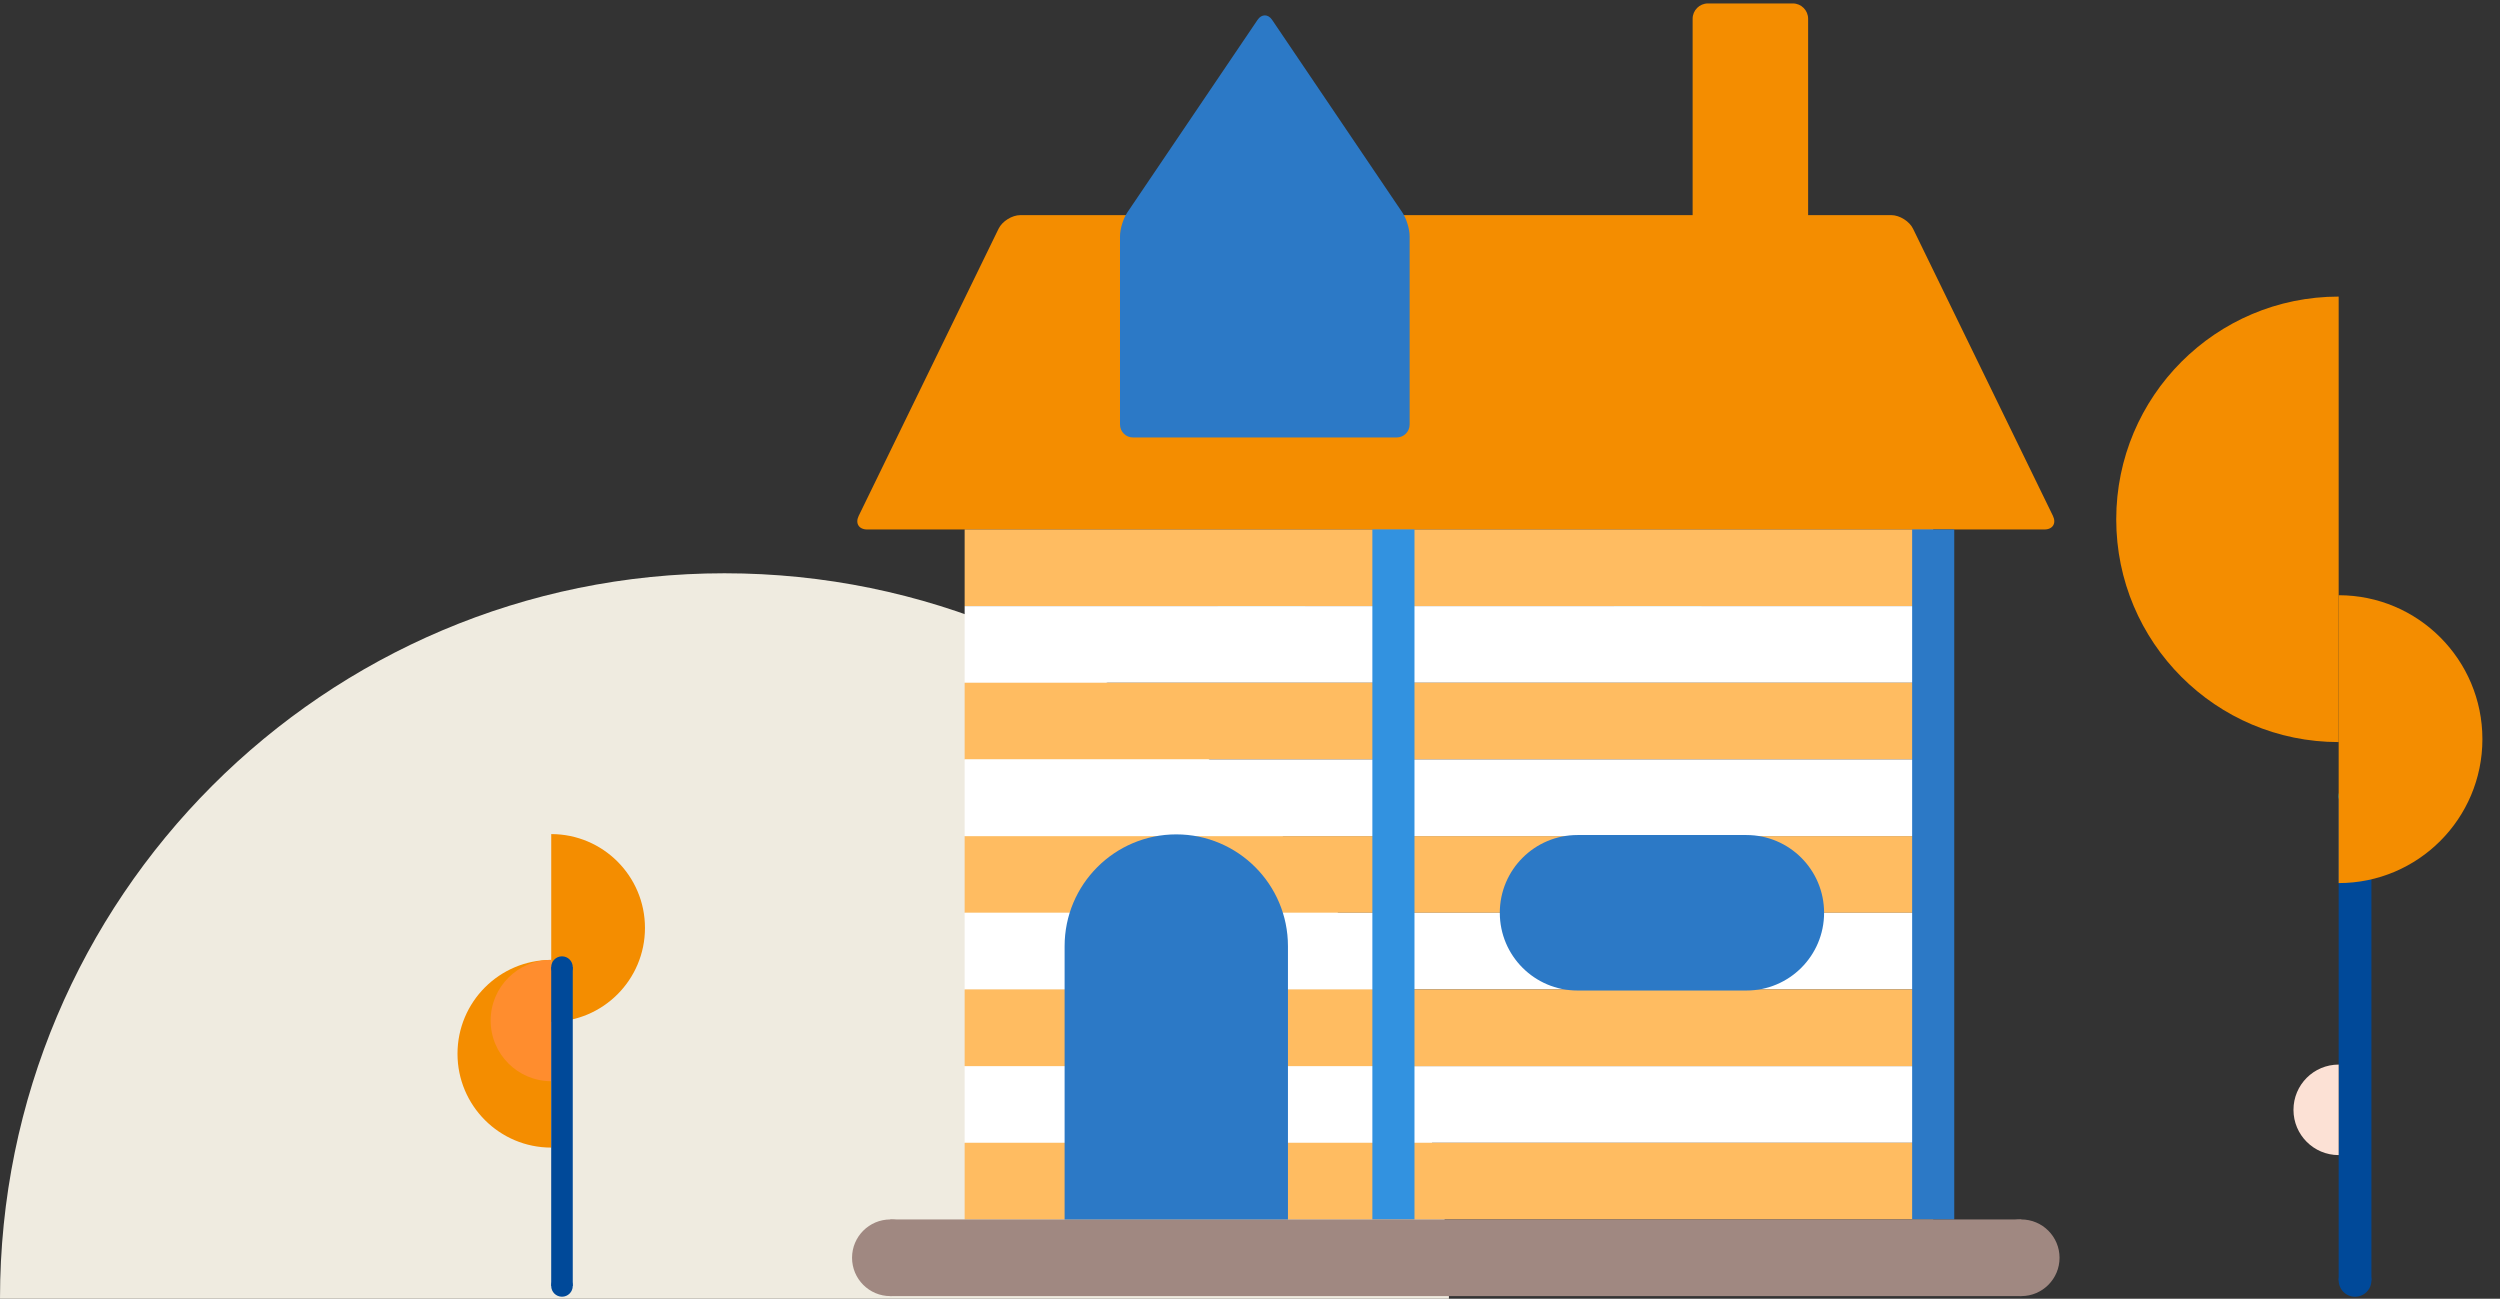 <?xml version="1.0" encoding="UTF-8"?>
<svg xmlns="http://www.w3.org/2000/svg" xmlns:xlink="http://www.w3.org/1999/xlink" width="154px" height="80px" viewBox="0 0 77 40" version="1.1">
  <rect x="0" y="0" width="77" height="40" fill="#333333" stroke="none"/>
  <title>To_House_Image</title>
  <defs>
    <path d="M2.729,6.5962619e-15 L0.976,6.5962619e-15 C0.72,6.5962619e-15 0.418,0.189 0.306,0.419 L1.97628752e-14,1.047 L0,2.232 L2.729,2.232 L2.729,0 L2.729,6.5962619e-15 Z" id="path-1"></path>
    <polygon id="path-3" points="2.729 1.924 0 1.924 1.97628752e-14 0 2.729 0 2.729 1.924"></polygon>
    <polygon id="path-5" points="1.97628752e-14 0.558 2.729 0.558 2.729 0 0 0 0 0.558"></polygon>
    <polygon id="path-7" points="2.73 1.924 5.27010005e-14 1.924 0 0 2.73 0 2.73 1.924"></polygon>
    <polygon id="path-9" points="0 0.558 2.73 0.558 2.73 0 5.92886255e-14 0 5.27010005e-14 0.558"></polygon>
    <polygon id="path-11" points="4.61133754e-14 1.31925238e-14 2.729 1.31925238e-14 2.729 2.452 0 2.452 0 0"></polygon>
  </defs>
  <g id="✉️-Email-templates" stroke="none" stroke-width="1" fill="none" fill-rule="evenodd">
    <g id="Offerte-aanvraag---Complete-verhuizing-V2" transform="translate(-429, -222)">
      <g id="Naar" transform="translate(305, 222.106)">
        <g id="To_House_Image" transform="translate(124, 0)">
          <polygon id="Fill-1" fill="#004999" points="72.031 39.329 73.04 39.329 73.04 24.414 72.031 24.414"></polygon>
          <g id="Group-14" transform="translate(0, 6.52)">
            <path d="M72.535,33.314 C72.257,33.314 72.031,33.088 72.031,32.809 C72.031,32.53 72.257,32.304 72.535,32.304 C72.814,32.304 73.04,32.53 73.04,32.809 C73.04,33.088 72.814,33.314 72.535,33.314" id="Fill-2" fill="#004999"></path>
            <path d="M72.535,18.399 C72.257,18.399 72.031,18.173 72.031,17.894 C72.031,17.615 72.257,17.389 72.535,17.389 C72.814,17.389 73.04,17.615 73.04,17.894 C73.04,18.173 72.814,18.399 72.535,18.399" id="Fill-4" fill="#00DCE4"></path>
            <path d="M44.627,33.374 C44.627,21.035 34.637,11.031 22.314,11.031 C9.99,11.031 0,21.035 0,33.374 L44.627,33.374 Z" id="Fill-6" fill="#EFEBE0"></path>
            <path d="M58.922,0.419 C58.81,0.189 58.508,0 58.252,0 L31.426,0 C31.17,0 30.868,0.189 30.756,0.419 L26.448,9.262 C26.335,9.493 26.453,9.682 26.71,9.682 L62.968,9.682 C63.224,9.682 63.342,9.493 63.23,9.262 L58.922,0.419 Z" id="Fill-12" fill="#F48D00"></path>
          </g>
          <g id="Group-53" opacity="0.5" transform="translate(30.45, 6.52)">
            <g id="Group-17">
              <mask id="mask-2" fill="white">
                <use xlink:href="#path-1"></use>
              </mask>
              <g id="Clip-16"></g>
            </g>
            <g id="Group-24" transform="translate(7.038, 7.758)">
              <mask id="mask-4" fill="white">
                <use xlink:href="#path-3"></use>
              </mask>
              <g id="Clip-23"></g>
            </g>
            <g id="Group-27" transform="translate(7.038, 10.491)" fill="#00DCE4">
              <path d="M2.729,1.366 C2.729,2.121 2.118,2.732 1.364,2.732 C0.611,2.732 0,2.121 0,1.366 C0,0.612 0.611,0 1.364,0 C2.118,0 2.729,0.612 2.729,1.366" id="Fill-25"></path>
            </g>
            <g id="Group-30" transform="translate(7.038, 9.124)">
              <mask id="mask-6" fill="white">
                <use xlink:href="#path-5"></use>
              </mask>
              <g id="Clip-29"></g>
            </g>
            <g id="Group-39" transform="translate(19.245, 7.758)">
              <mask id="mask-8" fill="white">
                <use xlink:href="#path-7"></use>
              </mask>
              <g id="Clip-38"></g>
            </g>
            <g id="Group-42" transform="translate(19.245, 10.491)" fill="#00DCE4">
              <path d="M2.73,1.366 C2.73,2.121 2.119,2.732 1.366,2.732 C0.612,2.732 0,2.121 0,1.366 C0,0.612 0.612,0 1.366,0 C2.119,0 2.73,0.612 2.73,1.366" id="Fill-40"></path>
            </g>
            <g id="Group-45" transform="translate(19.245, 9.124)">
              <mask id="mask-10" fill="white">
                <use xlink:href="#path-9"></use>
              </mask>
              <g id="Clip-44"></g>
            </g>
            <g id="Group-48" transform="translate(25.019, 0)">
              <mask id="mask-12" fill="white">
                <use xlink:href="#path-11"></use>
              </mask>
              <g id="Clip-47"></g>
            </g>
          </g>
          <g id="Group-88" transform="translate(14.091, 0)">
            <path d="M41.599,6.529 C41.599,6.788 41.387,7 41.129,7 L38.513,7 C38.254,7 38.042,6.788 38.042,6.529 L38.042,0.471 C38.042,0.212 38.254,0 38.513,0 L41.129,0 C41.387,0 41.599,0.212 41.599,0.471 L41.599,6.529 Z" id="Fill-54" fill="#F48D00"></path>
            <path d="M25.089,0.504 C24.966,0.322 24.766,0.322 24.643,0.504 L20.628,6.441 C20.506,6.622 20.405,6.95 20.405,7.169 L20.405,12.969 C20.405,13.188 20.584,13.368 20.803,13.368 L28.929,13.368 C29.147,13.368 29.326,13.188 29.326,12.969 L29.326,7.169 C29.326,6.95 29.226,6.622 29.103,6.441 L25.089,0.504 Z" id="Fill-58" fill="#2C79C6"></path>
            <polygon id="Fill-60" fill="#FFBC61" points="15.62 18.562 45.452 18.562 45.452 16.201 15.62 16.201"></polygon>
            <polygon id="Fill-62" fill="#FFFFFF" points="15.62 20.923 45.452 20.923 45.452 18.562 15.62 18.562"></polygon>
            <polygon id="Fill-63" fill="#FFBC61" points="15.62 23.284 45.452 23.284 45.452 20.923 15.62 20.923"></polygon>
            <polygon id="Fill-64" fill="#FFBC61" points="15.62 28.008 45.452 28.008 45.452 25.646 15.62 25.646"></polygon>
            <polygon id="Fill-65" fill="#FFFFFF" points="15.62 30.369 45.452 30.369 45.452 28.008 15.62 28.008"></polygon>
            <polygon id="Fill-66" fill="#FFFFFF" points="15.62 35.092 45.452 35.092 45.452 32.73 15.62 32.73"></polygon>
            <polygon id="Fill-67" fill="#FFBC61" points="15.62 37.453 45.452 37.453 45.452 35.092 15.62 35.092"></polygon>
            <polygon id="Fill-68" fill="#FFFFFF" points="15.62 25.646 45.452 25.646 45.452 23.284 15.62 23.284"></polygon>
            <polygon id="Fill-69" fill="#FFBC61" points="15.62 32.73 45.452 32.73 45.452 30.369 15.62 30.369"></polygon>
            <polygon id="Fill-70" fill="#3292E0" points="28.178 37.453 29.475 37.453 29.475 16.201 28.178 16.201"></polygon>
            <polygon id="Fill-71" fill="#2C79C6" points="44.803 37.453 46.1 37.453 46.1 16.201 44.803 16.201"></polygon>
            <polygon id="Fill-72" fill="#A08881" points="13.331 39.814 48.164 39.814 48.164 37.453 13.331 37.453"></polygon>
            <path d="M48.164,39.814 C47.512,39.814 46.985,39.285 46.985,38.633 C46.985,37.982 47.512,37.453 48.164,37.453 C48.815,37.453 49.343,37.982 49.343,38.633 C49.343,39.285 48.815,39.814 48.164,39.814 Z" id="Fill-73" fill="#A08881"></path>
            <path d="M14.51,38.633 C14.51,39.285 13.982,39.814 13.331,39.814 C12.68,39.814 12.152,39.285 12.152,38.633 C12.152,37.982 12.68,37.453 13.331,37.453 C13.982,37.453 14.51,37.982 14.51,38.633" id="Fill-74" fill="#A08881"></path>
            <path d="M57.94,32.683 C57.171,32.683 56.548,33.307 56.548,34.077 C56.548,34.847 57.171,35.471 57.94,35.471 L57.94,32.683 Z" id="Fill-75" fill="#FCE1D5"></path>
            <path d="M2.887,25.584 C4.481,25.584 5.774,26.878 5.774,28.474 C5.774,30.071 4.481,31.365 2.887,31.365 L2.887,25.584 Z" id="Fill-76" fill="#F48D00"></path>
            <path d="M2.887,35.24 C1.292,35.24 0,33.946 0,32.35 C0,30.753 1.292,29.459 2.887,29.459 L2.887,35.24 Z" id="Fill-77" fill="#F48D00"></path>
            <path d="M2.887,35.55 C3.211,35.55 3.473,35.813 3.473,36.137 C3.473,36.462 3.211,36.724 2.887,36.724 L2.887,35.55 Z" id="Fill-78" fill="#FFE1D5"></path>
            <path d="M2.887,33.195 C1.857,33.195 1.021,32.359 1.021,31.327 C1.021,30.295 1.857,29.459 2.887,29.459 L2.887,33.195 Z" id="Fill-79" fill="#FF8D2E"></path>
            <path d="M57.94,9.029 C54.156,9.029 51.089,12.101 51.089,15.89 C51.089,19.678 54.156,22.75 57.94,22.75 L57.94,9.029 Z" id="Fill-80" fill="#F48D00"></path>
            <path d="M57.94,27.093 C60.385,27.093 62.367,25.108 62.367,22.66 C62.367,20.212 60.385,18.227 57.94,18.227 L57.94,27.093 Z" id="Fill-81" fill="#F48D00"></path>
            <path d="M42.091,28.008 C42.091,29.33 41.02,30.402 39.699,30.402 L34.495,30.402 C33.174,30.402 32.103,29.33 32.103,28.008 C32.103,26.685 33.174,25.613 34.495,25.613 L39.699,25.613 C41.02,25.613 42.091,26.685 42.091,28.008" id="Fill-82" fill="#2C79C6"></path>
            <path d="M22.138,25.593 C20.239,25.593 18.699,27.135 18.699,29.037 L18.699,37.453 L25.578,37.453 L25.578,29.037 C25.578,27.135 24.038,25.593 22.138,25.593" id="Fill-84" fill="#2C79C6"></path>
            <polygon id="Fill-85" fill="#004999" points="2.886 39.501 3.55 39.501 3.55 29.682 2.886 29.682"></polygon>
            <path d="M3.218,39.833 C3.035,39.833 2.886,39.685 2.886,39.501 C2.886,39.317 3.035,39.169 3.218,39.169 C3.402,39.169 3.55,39.317 3.55,39.501 C3.55,39.685 3.402,39.833 3.218,39.833" id="Fill-86" fill="#004999"></path>
            <path d="M3.218,30.014 C3.035,30.014 2.886,29.865 2.886,29.682 C2.886,29.498 3.035,29.349 3.218,29.349 C3.402,29.349 3.55,29.498 3.55,29.682 C3.55,29.865 3.402,30.014 3.218,30.014" id="Fill-87" fill="#004999"></path>
          </g>
        </g>
      </g>
    </g>
  </g>
</svg>
